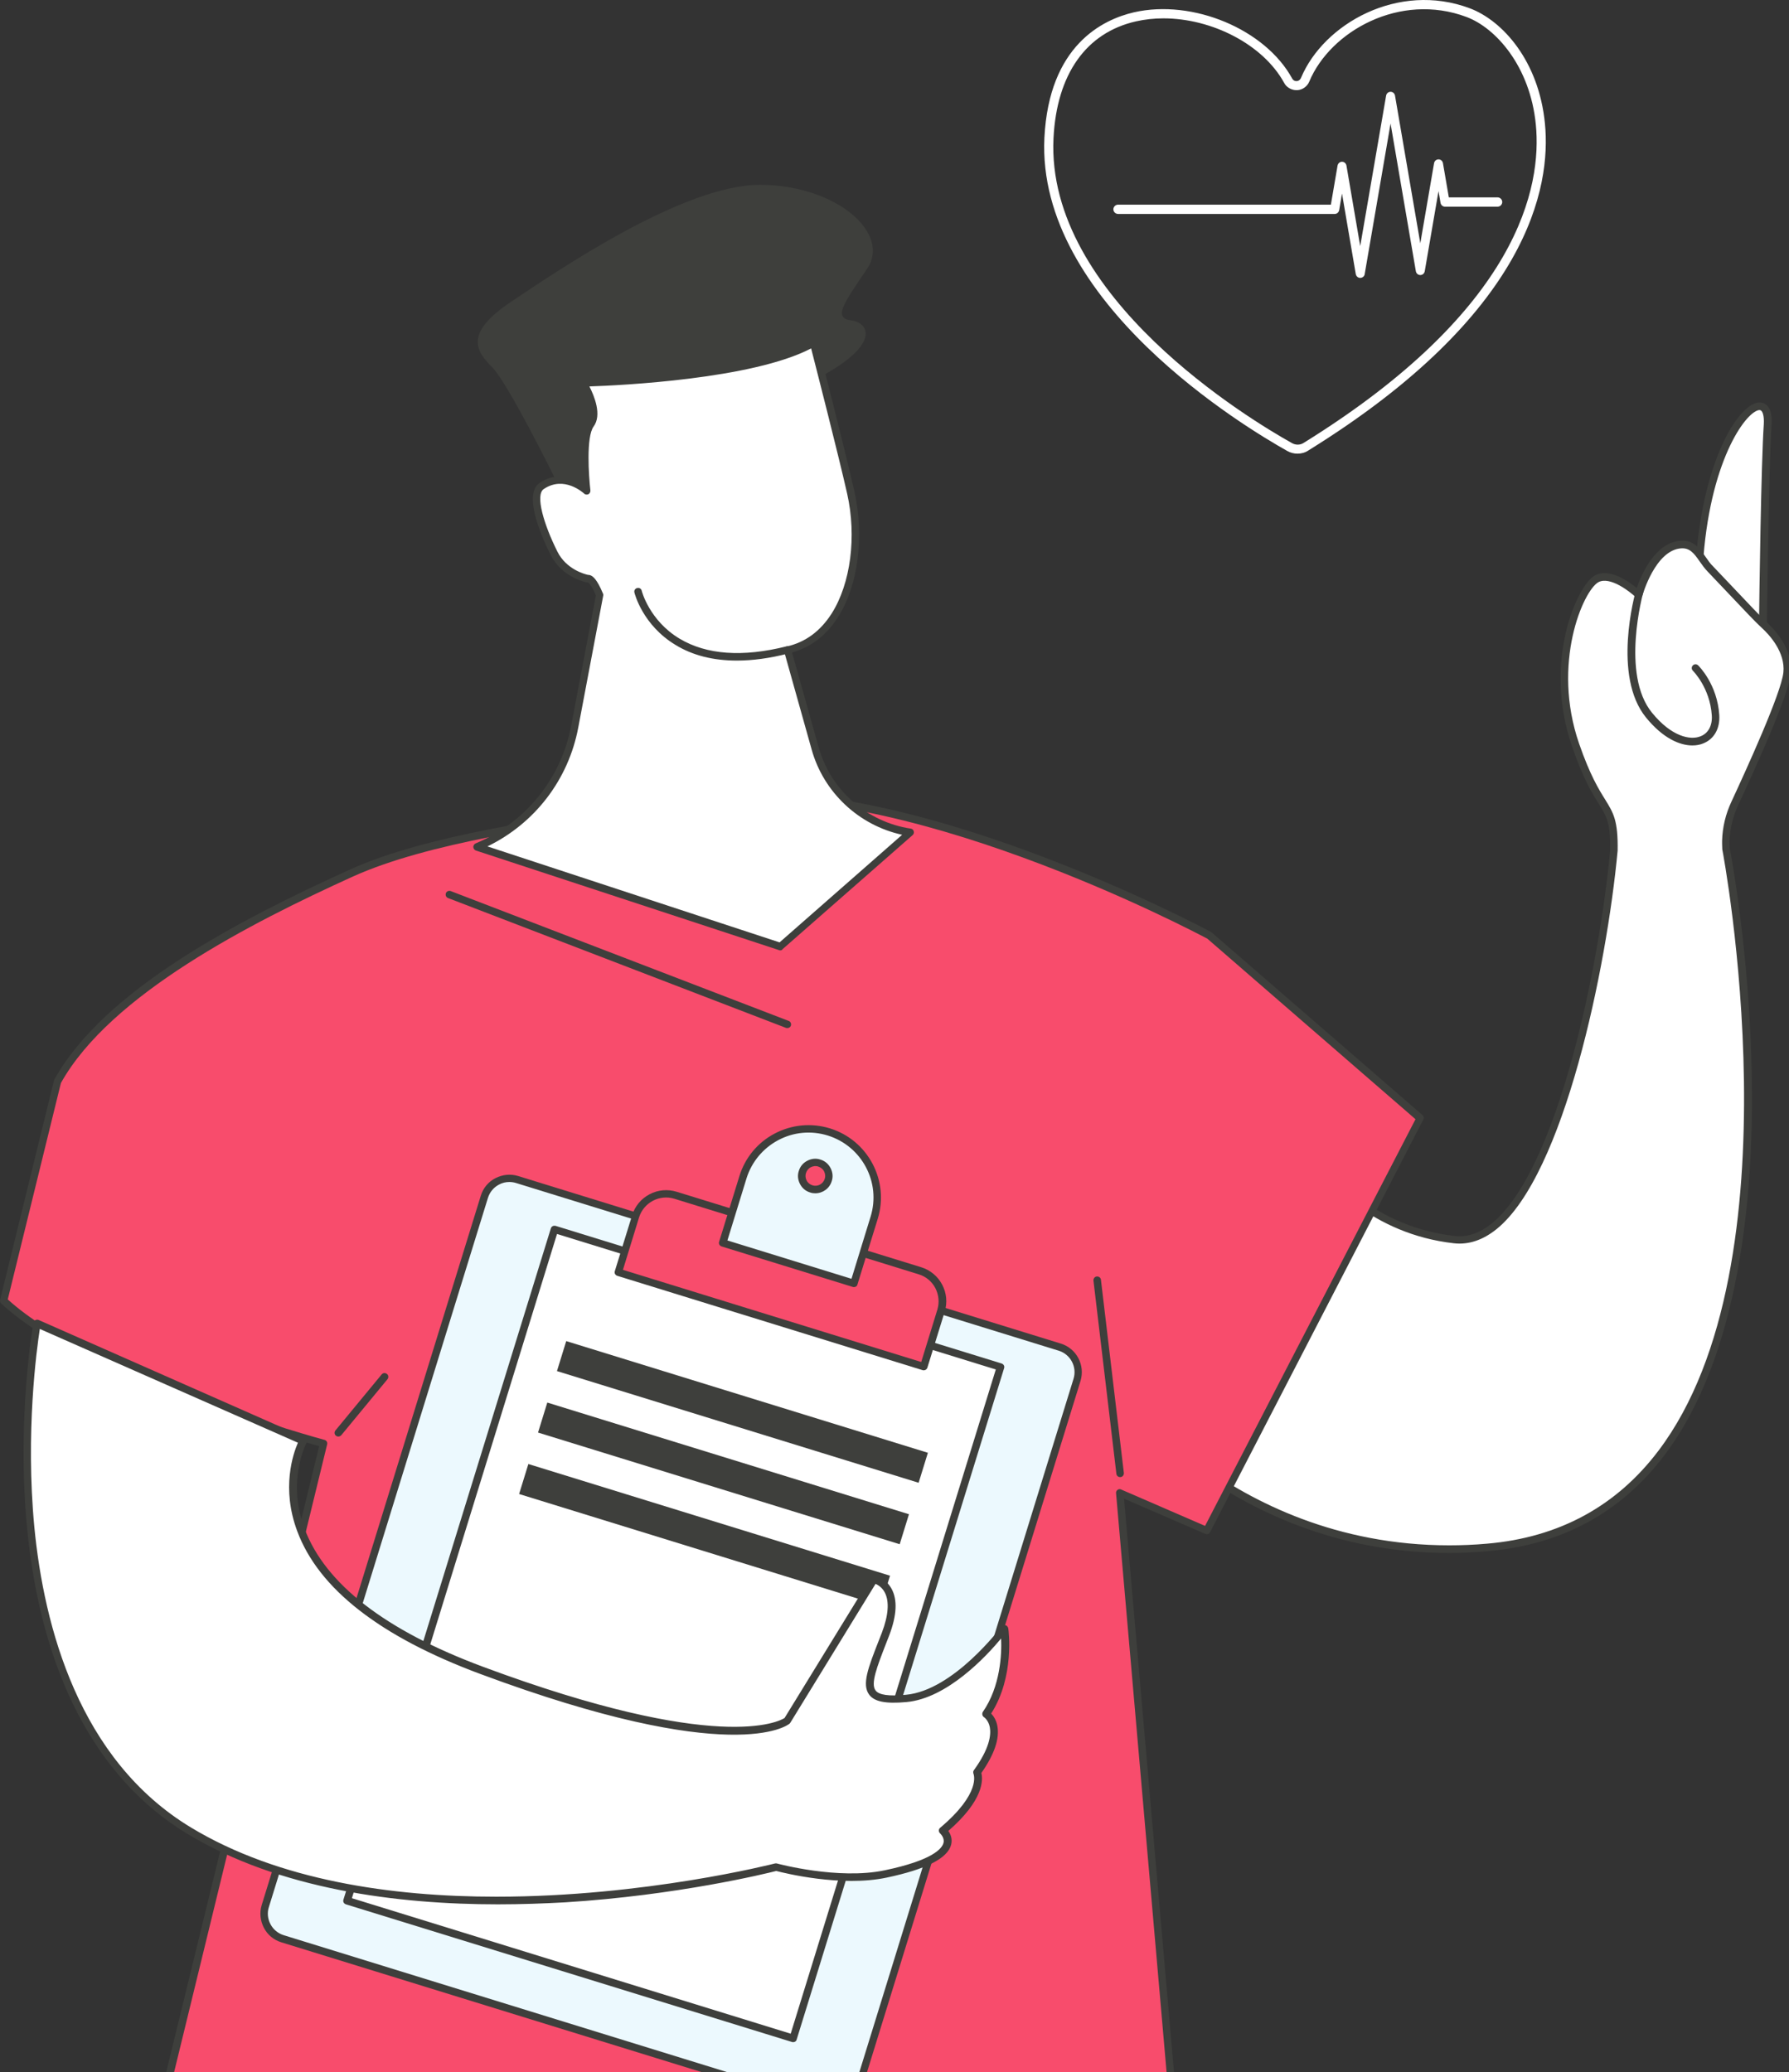 <svg width="385" height="446" viewBox="0 0 385 446" fill="none" xmlns="http://www.w3.org/2000/svg">
<rect x="0" y="0" width="385" height="446" fill="#333333" stroke="none"/>
<g clip-path="url(#clip0_4779_15215)">
<path d="M153.861 633.321L155.72 546.646C155.72 546.646 168.873 577.563 177.522 633.321H275.814C267.128 552.973 238.963 480.059 230.921 460.472C229.527 457.112 226.775 454.539 223.308 453.466C204.115 447.426 137.169 431.556 68.258 475.77C65.006 477.843 62.933 481.345 62.647 485.205C61.396 502.612 58.501 556.69 63.004 633.321H153.861Z" fill="#3E3F3C"/>
<path d="M379.359 136.79C379.359 136.79 379.752 101.012 380.396 91.361C381.111 80.353 366.063 92.862 365.491 126.603L379.359 136.79Z" fill="white"/>
<path d="M379.359 137.612C379.181 137.612 379.038 137.576 378.895 137.469L365.027 127.247C364.812 127.104 364.705 126.853 364.705 126.567C365.098 103.692 372.175 89.717 377.108 87.072C378.43 86.357 379.359 86.643 379.896 86.965C380.932 87.644 381.397 89.109 381.254 91.361C380.61 100.904 380.217 136.397 380.217 136.754C380.217 137.04 380.039 137.326 379.788 137.469C379.61 137.576 379.467 137.612 379.359 137.612ZM366.278 126.21L378.537 135.253C378.609 128.247 379.002 99.761 379.574 91.326C379.681 89.503 379.324 88.609 378.966 88.359C378.645 88.144 378.108 88.359 377.822 88.538C374.391 90.361 366.778 102.37 366.278 126.21Z" fill="#3E3F3C"/>
<path d="M373.355 172.96C376.858 165.49 384.113 149.514 384.614 144.903C385.15 140.185 381.397 136.146 379.717 134.573C378.716 133.644 377.787 132.679 376.858 131.714L368.172 122.564C365.992 120.384 365.17 117.06 361.846 117.238C355.555 117.56 352.66 128.032 352.66 128.032C352.66 128.032 347.12 122.707 343.617 124.637C340.115 126.567 332.966 142.58 339.078 160.379C344.511 176.142 347.513 171.995 347.335 183.147C344.833 209.954 333.145 269.143 312.986 266.855C292.828 264.604 282.999 249.52 282.999 249.52L236.569 294.699C236.569 294.699 264.806 337.768 320.099 333.086C399.375 326.366 371.425 182.718 371.425 182.682C371.389 182.003 371.389 181.467 371.389 181.11C371.496 178.286 372.14 175.534 373.355 172.96Z" fill="white"/>
<path d="M311.878 334.265C287.216 334.265 268.701 324.758 257.121 316.323C243.181 306.172 235.961 295.271 235.89 295.163C235.675 294.842 235.711 294.413 235.997 294.127L282.426 248.913C282.605 248.734 282.819 248.663 283.07 248.698C283.32 248.734 283.534 248.841 283.641 249.056C283.749 249.199 293.506 263.853 313.057 266.033C315.774 266.355 318.454 265.426 321.064 263.317C335.218 251.808 344.189 207.988 346.512 183.04C346.584 177.071 345.797 175.784 344.046 172.996C342.616 170.709 340.686 167.599 338.291 160.594C331.965 142.186 339.507 125.924 343.188 123.886C346.262 122.171 350.372 125.066 352.231 126.567C353.232 123.672 356.234 116.666 361.774 116.381C364.526 116.238 365.813 118.096 367.064 119.883C367.564 120.598 368.065 121.349 368.708 121.956L377.429 131.142C378.323 132.071 379.252 133.036 380.253 133.966C381.968 135.574 385.936 139.827 385.4 144.974C384.899 149.585 378.073 164.704 374.069 173.282C372.926 175.748 372.282 178.393 372.211 181.074C372.211 181.431 372.211 181.932 372.247 182.54C372.533 184.112 376.607 205.629 377 232.293C377.393 257.348 374.427 291.732 358.2 313.213C348.871 325.58 336.075 332.514 320.17 333.872C317.346 334.122 314.559 334.265 311.878 334.265ZM237.605 294.806C239.25 297.129 246.184 306.351 258.121 315.036C269.523 323.328 287.68 332.621 311.878 332.621C314.523 332.621 317.239 332.514 320.027 332.264C335.468 330.941 347.87 324.222 356.913 312.248C387.473 271.824 370.817 183.683 370.638 182.79C370.638 182.754 370.638 182.718 370.638 182.647C370.602 181.932 370.602 181.396 370.602 181.003C370.674 178.072 371.353 175.248 372.604 172.567C375.785 165.705 383.291 149.299 383.791 144.76C384.256 140.364 380.717 136.575 379.145 135.145C378.108 134.18 377.143 133.179 376.25 132.25L367.564 123.1C366.885 122.421 366.313 121.599 365.777 120.848C364.526 119.025 363.633 117.953 361.881 118.025C356.234 118.311 353.482 128.104 353.446 128.211C353.375 128.497 353.16 128.712 352.874 128.783C352.588 128.855 352.302 128.783 352.088 128.604C350.658 127.246 346.441 123.994 343.974 125.316C340.722 127.139 333.859 142.794 339.828 160.058C342.187 166.884 344.082 169.922 345.44 172.103C347.227 174.998 348.228 176.606 348.121 183.111C345.762 208.345 336.612 252.737 322.1 264.532C319.134 266.927 316.06 267.964 312.879 267.606C295.258 265.64 285.286 253.881 282.891 250.7L237.605 294.806Z" fill="#3E3F3C"/>
<path d="M364.204 160.451C361.452 160.451 357.842 158.878 354.232 154.446C346.941 145.511 351.838 127.854 352.052 127.103C352.159 126.675 352.624 126.424 353.053 126.532C353.482 126.639 353.732 127.103 353.625 127.532C353.589 127.711 348.764 145.153 355.519 153.41C359.701 158.557 363.776 159.379 365.956 158.485C367.636 157.842 368.529 156.162 368.386 153.982C367.993 148.013 364.347 144.403 364.312 144.367C363.99 144.045 363.99 143.545 364.312 143.223C364.633 142.902 365.134 142.902 365.455 143.223C365.634 143.402 369.566 147.298 369.995 153.91C370.173 156.805 368.887 159.093 366.528 160.022C365.849 160.308 365.062 160.451 364.204 160.451Z" fill="#3E3F3C"/>
<path d="M259.694 329.405L305.659 240.656L260.302 201.376C260.302 201.376 194.179 165.598 151.61 172.174C130.128 175.498 95.137 179.108 75.621 187.972C54.927 197.373 23.438 212.92 12.393 232.829L0.849 279.973C18.97 296.951 69.688 310.711 69.688 310.711L32.981 461.008C72.834 501.325 212.836 482.453 254.512 476.52L240.965 321.291L259.694 329.405Z" fill="#F84C6C"/>
<path d="M138.028 486.921C84.915 486.921 49.029 478.414 32.374 461.544C32.159 461.329 32.088 461.044 32.159 460.793L68.688 311.283C62.075 309.425 17.326 296.522 0.241 280.545C0.027 280.331 -0.045 280.045 0.027 279.759L11.607 232.615C11.607 232.543 11.643 232.472 11.679 232.4C22.366 213.099 51.281 198.088 75.264 187.186C91.456 179.823 117.869 176.106 139.064 173.104C143.496 172.46 147.714 171.888 151.467 171.317C193.821 164.812 260.016 200.268 260.659 200.625C260.695 200.661 260.767 200.697 260.802 200.733L306.124 240.013C306.41 240.263 306.481 240.657 306.302 240.978L260.409 329.798C260.231 330.191 259.766 330.334 259.373 330.155L241.895 322.578L255.298 476.448C255.334 476.877 255.048 477.27 254.619 477.306C209.584 483.74 170.589 486.921 138.028 486.921ZM33.875 460.758C60.61 487.243 136.562 492.461 253.654 475.841L240.179 321.398C240.143 321.113 240.286 320.827 240.501 320.684C240.715 320.505 241.037 320.469 241.287 320.612L259.337 328.44L304.622 240.907L259.837 202.055C257.228 200.661 192.892 166.634 151.717 172.961C147.928 173.533 143.747 174.14 139.279 174.748C118.191 177.714 91.92 181.432 75.908 188.687C54.033 198.624 23.76 214.029 13.108 233.115L1.671 279.687C19.756 296.2 69.331 309.818 69.832 309.925C70.26 310.032 70.511 310.461 70.403 310.89L33.875 460.758Z" fill="#3E3F3C"/>
<path d="M169.445 221.284C169.338 221.284 169.266 221.284 169.159 221.249L96.423 193.298C95.994 193.155 95.816 192.655 95.959 192.262C96.102 191.833 96.602 191.654 96.995 191.797L169.731 219.747C170.16 219.89 170.338 220.391 170.195 220.784C170.088 221.106 169.766 221.284 169.445 221.284Z" fill="#3E3F3C"/>
<path d="M228.063 289.909L111.293 253.845C108.327 252.916 105.181 254.596 104.252 257.562L57.108 410.218C56.178 413.184 57.858 416.33 60.825 417.259L177.595 453.323C180.562 454.252 183.707 452.572 184.636 449.606L231.78 296.95C232.71 293.984 231.03 290.838 228.063 289.909Z" fill="#ECF9FE"/>
<path d="M179.239 454.431C178.596 454.431 177.988 454.324 177.345 454.145L60.575 418.081C58.93 417.581 57.572 416.473 56.786 414.936C56 413.399 55.821 411.683 56.321 410.039L103.465 257.384C103.966 255.74 105.074 254.382 106.611 253.595C108.148 252.809 109.863 252.63 111.507 253.131L228.277 289.194C231.673 290.231 233.567 293.841 232.531 297.237L185.387 449.892C184.529 452.644 181.991 454.431 179.239 454.431ZM109.613 254.417C108.827 254.417 108.076 254.596 107.361 254.989C106.217 255.597 105.395 256.598 105.002 257.849L57.858 410.504C57.465 411.719 57.608 413.041 58.216 414.185C58.823 415.329 59.824 416.151 61.075 416.544L177.845 452.608C180.383 453.395 183.099 451.965 183.885 449.427L231.029 296.772C231.816 294.234 230.386 291.518 227.848 290.731L111.043 254.632C110.578 254.489 110.078 254.417 109.613 254.417Z" fill="#3E3F3C"/>
<path d="M215.336 294.24L119.335 264.591L74.698 409.121L170.698 438.77L215.336 294.24Z" fill="white"/>
<path d="M170.697 439.562C170.625 439.562 170.554 439.562 170.446 439.527L74.443 409.896C74.014 409.753 73.764 409.324 73.907 408.895L118.549 264.389C118.62 264.175 118.763 263.996 118.942 263.925C119.121 263.818 119.335 263.818 119.549 263.853L215.553 293.484C215.982 293.627 216.232 294.055 216.089 294.484L171.447 438.99C171.376 439.348 171.054 439.562 170.697 439.562ZM75.73 408.574L170.161 437.739L214.302 294.77L119.871 265.605L75.73 408.574Z" fill="#3E3F3C"/>
<path d="M197.968 273.504L145.391 257.277C141.745 256.169 137.885 258.206 136.777 261.816L133.06 273.825L198.79 294.127L202.507 282.117C203.615 278.472 201.578 274.612 197.968 273.504Z" fill="#F84C6C"/>
<path d="M198.79 294.949C198.718 294.949 198.647 294.949 198.539 294.913L132.845 274.612C132.416 274.469 132.166 274.04 132.309 273.611L136.026 261.602C136.634 259.636 137.956 258.027 139.779 257.062C141.602 256.097 143.675 255.919 145.641 256.526L198.218 272.753C200.184 273.361 201.792 274.683 202.757 276.506C203.722 278.329 203.901 280.402 203.293 282.368L199.576 294.377C199.469 294.735 199.147 294.949 198.79 294.949ZM134.06 273.325L198.253 293.162L201.72 281.903C202.185 280.366 202.042 278.722 201.292 277.257C200.541 275.827 199.254 274.755 197.717 274.29L145.14 258.027C141.924 257.027 138.528 258.849 137.527 262.031L134.06 273.325Z" fill="#3E3F3C"/>
<path d="M178.38 243.623C170.589 241.228 162.296 245.589 159.902 253.381L155.541 267.499L183.777 276.22L188.138 262.102C190.568 254.31 186.208 246.053 178.38 243.623ZM174.592 255.918C173.055 255.454 172.197 253.81 172.662 252.273C173.126 250.736 174.77 249.878 176.307 250.343C177.844 250.807 178.702 252.451 178.237 253.988C177.773 255.525 176.129 256.383 174.592 255.918Z" fill="#ECF9FE"/>
<path d="M183.778 277.042C183.706 277.042 183.635 277.042 183.528 277.007L155.291 268.286C154.862 268.143 154.612 267.714 154.755 267.285L159.116 253.167C160.331 249.199 163.047 245.911 166.729 243.981C170.41 242.051 174.628 241.658 178.595 242.873C186.816 245.411 191.427 254.167 188.889 262.352L184.529 276.471C184.457 276.828 184.135 277.042 183.778 277.042ZM156.542 266.999L183.242 275.255L187.352 261.888C189.64 254.525 185.494 246.697 178.131 244.41C174.556 243.302 170.768 243.659 167.479 245.411C164.191 247.162 161.761 250.093 160.653 253.631L156.542 266.999ZM175.45 256.848C175.093 256.848 174.735 256.812 174.342 256.669C173.377 256.383 172.626 255.74 172.162 254.847C171.697 253.953 171.59 252.952 171.912 252.023C172.197 251.058 172.841 250.307 173.734 249.843C174.628 249.378 175.629 249.271 176.558 249.592C177.523 249.878 178.274 250.522 178.738 251.415C179.203 252.309 179.31 253.31 178.989 254.239C178.524 255.812 177.058 256.848 175.45 256.848ZM174.842 255.132C175.95 255.49 177.13 254.846 177.487 253.738C177.666 253.202 177.595 252.63 177.344 252.13C177.094 251.63 176.63 251.272 176.093 251.094C175.557 250.915 174.985 250.986 174.485 251.237C173.985 251.487 173.627 251.951 173.448 252.487C173.27 253.024 173.341 253.596 173.591 254.096C173.842 254.596 174.306 254.954 174.842 255.132Z" fill="#3E3F3C"/>
<path d="M199.685 312.701L121.854 288.663L119.86 295.118L197.692 319.156L199.685 312.701Z" fill="#3E3F3C"/>
<path d="M195.612 325.93L117.78 301.892L115.787 308.347L193.619 332.385L195.612 325.93Z" fill="#3E3F3C"/>
<path d="M191.538 339.159L113.706 315.121L111.713 321.576L189.544 345.613L191.538 339.159Z" fill="#3E3F3C"/>
<path d="M7.962 284.87L65.257 310.176C65.257 310.176 49.351 339.377 103.715 359.571C158.115 379.802 169.445 370.401 169.445 370.401L188.139 339.985C188.139 339.985 194.644 341.236 190.605 351.744C186.566 362.216 184.278 366.577 195.037 365.612C205.759 364.647 216.16 350.6 216.16 350.6C216.16 350.6 217.626 361.144 212.229 368.972C212.229 368.972 217.161 371.974 210.263 381.517C210.263 381.517 212.55 385.914 202.9 394.063C202.9 394.063 209.298 399.46 190.605 403.391C180.275 405.572 167.015 401.926 167.015 401.926C167.015 401.926 87.81 422.621 40.666 394.063C-6.478 365.505 7.962 284.87 7.962 284.87Z" fill="white"/>
<path d="M107.147 409.896C85.63 409.896 60.074 406.715 40.237 394.67C20.722 382.839 8.82 360.071 5.817 328.797C3.565 305.242 7.14 284.941 7.175 284.726C7.211 284.476 7.39 284.262 7.604 284.155C7.819 284.047 8.069 284.012 8.319 284.119L65.614 309.424C65.829 309.532 65.972 309.675 66.043 309.889C66.115 310.103 66.079 310.354 65.972 310.532C65.936 310.604 61.647 318.717 65.543 329.047C70.01 340.949 82.949 350.957 104.001 358.784C154.505 377.549 167.658 370.544 168.838 369.793L187.424 339.519C187.602 339.233 187.924 339.09 188.282 339.162C188.389 339.198 190.569 339.627 191.856 341.95C193.178 344.345 193 347.704 191.355 352.029L190.712 353.673C188.746 358.749 187.317 362.394 188.425 363.86C189.139 364.825 191.284 365.147 194.965 364.789C205.223 363.86 215.41 350.242 215.517 350.099C215.696 349.849 216.053 349.706 216.375 349.813C216.697 349.885 216.911 350.171 216.983 350.492C217.054 350.921 218.377 360.929 213.301 368.828C213.766 369.328 214.373 370.15 214.624 371.437C215.16 374.189 214.016 377.585 211.192 381.624C211.55 383.053 211.764 387.414 204.08 394.098C204.544 394.741 205.009 395.778 204.687 397.064C203.937 399.995 199.29 402.354 190.819 404.141C181.026 406.214 168.838 403.176 167.051 402.712C164.835 403.284 145.677 407.966 121.622 409.467C117.047 409.717 112.186 409.896 107.147 409.896ZM8.569 286.049C7.89 290.409 5.46 308.352 7.39 328.689C9.463 350.135 16.969 378.729 41.023 393.311C60.038 404.82 84.486 408.252 106.789 408.252C138.814 408.252 166.3 401.211 166.765 401.103C166.908 401.068 167.051 401.068 167.194 401.103C167.337 401.139 180.383 404.678 190.39 402.569C200.648 400.424 202.721 397.922 203.043 396.671C203.329 395.527 202.328 394.67 202.328 394.634C202.15 394.491 202.042 394.241 202.042 394.026C202.042 393.776 202.15 393.562 202.328 393.419C211.228 385.913 209.512 381.91 209.512 381.838C209.405 381.588 209.405 381.231 209.584 381.016C212.979 376.334 213.301 373.439 213.015 371.795C212.729 370.258 211.8 369.65 211.764 369.614C211.586 369.507 211.443 369.293 211.407 369.078C211.371 368.864 211.407 368.649 211.514 368.471C215.303 363.002 215.589 356.032 215.446 352.673C212.3 356.461 203.865 365.575 195.037 366.362C190.605 366.755 188.21 366.29 187.066 364.789C185.422 362.609 186.816 358.999 189.139 353.066L189.783 351.422C191.212 347.669 191.427 344.666 190.39 342.736C189.818 341.664 188.961 341.163 188.425 340.913L170.089 370.794C170.053 370.865 169.982 370.937 169.91 371.008C169.445 371.401 157.579 380.48 103.394 360.321C81.841 352.315 68.581 341.986 63.97 329.583C60.503 320.326 63.076 312.927 64.113 310.532L8.569 286.049Z" fill="#3E3F3C"/>
<path d="M241.037 317.931C240.644 317.931 240.287 317.645 240.251 317.217L235.318 275.648C235.283 275.219 235.569 274.79 236.033 274.755C236.462 274.719 236.891 275.005 236.927 275.47L241.859 317.038C241.895 317.467 241.609 317.896 241.144 317.931C241.073 317.931 241.073 317.931 241.037 317.931Z" fill="#3E3F3C"/>
<path d="M72.798 309.21C72.62 309.21 72.441 309.139 72.298 309.031C71.94 308.745 71.905 308.245 72.191 307.888L82.127 295.843C82.413 295.485 82.913 295.449 83.271 295.735C83.628 296.021 83.664 296.522 83.378 296.879L73.442 308.924C73.263 309.103 73.048 309.21 72.798 309.21Z" fill="#3E3F3C"/>
<path d="M119.37 102.834C119.37 102.834 109.433 82.676 105.966 79.102C102.464 75.563 99.747 71.81 110.041 64.912C120.335 58.049 147.213 39.678 163.69 39.785C180.167 39.892 191.712 50.293 186.637 57.799C181.561 65.305 179.238 68.45 183.134 68.951C187.03 69.451 189.21 73.812 178.13 80.21C167.086 86.643 128.448 114.486 119.37 102.834Z" fill="#3E3F3C"/>
<path d="M175.414 161.059L169.481 139.899C182.313 137.076 186.137 119.633 183.099 106.051C180.883 96.186 175.057 73.74 175.057 73.74C161.653 81.603 125.447 82.426 125.447 82.426C125.447 82.426 129.199 88.43 127.055 91.397C124.91 94.364 126.233 105.694 126.233 105.694C126.233 105.694 121.551 101.298 116.547 104.657C113.723 106.552 116.94 114.665 119.263 119.204C121.586 123.744 126.555 124.637 126.555 124.637C126.555 124.637 127.377 124.137 129.057 128.14L123.695 156.484C121.479 168.1 113.58 177.822 102.679 182.361L167.944 203.806L195.93 179.251C186.101 177.715 178.095 170.602 175.414 161.059Z" fill="white"/>
<path d="M167.944 204.557C167.872 204.557 167.765 204.557 167.694 204.521L102.428 183.076C102.107 182.968 101.892 182.683 101.856 182.325C101.856 182.003 102.035 181.682 102.357 181.539C113.044 177.107 120.728 167.671 122.909 156.269L128.234 128.176C127.341 126.067 126.769 125.531 126.59 125.388C126.519 125.388 126.483 125.388 126.411 125.388C126.197 125.352 121.014 124.351 118.548 119.526C117.011 116.524 112.329 106.516 116.118 103.942C119.799 101.476 123.338 102.799 125.303 103.942C125.017 100.511 124.624 93.327 126.447 90.861C127.948 88.788 125.768 84.356 124.803 82.819C124.66 82.568 124.624 82.247 124.767 81.996C124.91 81.746 125.16 81.568 125.446 81.568C125.804 81.568 161.618 80.638 174.663 72.99C174.878 72.847 175.164 72.847 175.378 72.954C175.629 73.061 175.771 73.24 175.843 73.49C175.914 73.704 181.669 96.079 183.885 105.837C186.03 115.487 184.671 126.067 180.346 132.822C177.845 136.754 174.52 139.327 170.446 140.435L176.165 160.808C178.738 170.03 186.53 176.928 196.002 178.358C196.323 178.393 196.573 178.644 196.645 178.93C196.716 179.216 196.645 179.573 196.395 179.752L168.409 204.307C168.337 204.485 168.123 204.557 167.944 204.557ZM104.895 182.182L167.765 202.841L194.143 179.68C184.814 177.643 177.237 170.566 174.663 161.309L168.73 140.149C168.659 139.935 168.695 139.72 168.802 139.506C168.909 139.327 169.088 139.184 169.302 139.148C173.305 138.255 176.558 135.86 178.988 132.036C183.063 125.602 184.385 115.487 182.312 106.266C180.382 97.723 175.7 79.459 174.556 74.991C161.939 81.603 133.417 82.962 126.84 83.176C127.877 85.213 129.592 89.324 127.734 91.826C126.125 94.042 126.697 102.477 127.055 105.551C127.09 105.872 126.912 106.23 126.626 106.373C126.34 106.516 125.947 106.48 125.697 106.23C125.518 106.087 121.407 102.298 117.011 105.265C115.117 106.551 117.083 113.021 119.978 118.775C121.872 122.528 125.768 123.565 126.554 123.744C126.697 123.744 126.84 123.744 127.019 123.815C127.555 123.994 128.449 124.601 129.771 127.782C129.843 127.925 129.843 128.104 129.807 128.247L124.446 156.591C122.337 167.814 115.081 177.25 104.895 182.182Z" fill="#3E3F3C"/>
<path d="M158.58 142.187C153.504 142.187 149.072 141.079 145.391 138.827C138.314 134.573 136.598 127.818 136.527 127.532C136.419 127.103 136.67 126.674 137.134 126.567C137.563 126.46 137.992 126.71 138.099 127.139C138.099 127.211 139.743 133.573 146.248 137.469C152.039 140.936 159.795 141.507 169.302 139.113C169.731 139.005 170.16 139.256 170.267 139.685C170.375 140.114 170.124 140.542 169.695 140.65C165.692 141.686 161.975 142.187 158.58 142.187Z" fill="#3E3F3C"/>
<path d="M279.227 97.648C278.487 97.648 277.747 97.473 277.05 97.082C268.038 92.031 223.019 65.037 224.76 29.64C225.762 9.786 237.256 4.213 244.048 2.646C256.718 -0.228 272.305 6.303 278.095 16.927C278.269 17.275 278.661 17.492 279.053 17.449C279.445 17.449 279.793 17.188 279.967 16.796C284.844 5.084 300.953 -3.972 316.279 1.775C323.376 4.431 331.169 13.139 332.475 26.592C333.825 40.263 328.992 67.562 281.578 96.951C280.882 97.43 280.055 97.648 279.227 97.648ZM250.361 3.952C248.358 3.952 246.355 4.17 244.44 4.605C233.729 7.043 227.416 15.969 226.719 29.727C225.021 63.949 269.17 90.42 278.052 95.384C278.835 95.819 279.793 95.819 280.533 95.34C327.033 66.517 331.822 40.046 330.516 26.81C329.297 14.271 321.895 5.998 315.582 3.647C301.301 -1.708 286.281 6.695 281.753 17.58C281.317 18.625 280.272 19.365 279.14 19.408C278.008 19.452 276.876 18.842 276.354 17.841C271.826 9.568 260.81 3.952 250.361 3.952Z" fill="white"/>
<path d="M292.724 59.812C292.245 59.812 291.853 59.464 291.766 58.985L288.805 41.657L288.196 45.227C288.109 45.706 287.717 46.054 287.238 46.054H240.608C240.085 46.054 239.606 45.619 239.606 45.053C239.606 44.53 240.042 44.051 240.608 44.051H286.411L287.848 35.648C287.935 35.169 288.326 34.821 288.805 34.821C289.284 34.821 289.676 35.169 289.763 35.648L292.724 52.977L298.297 20.584C298.384 20.105 298.776 19.757 299.255 19.757C299.734 19.757 300.125 20.105 300.213 20.584L305.655 52.367L308.616 35.126C308.703 34.647 309.094 34.299 309.573 34.299C310.052 34.299 310.444 34.647 310.531 35.126L311.794 42.484H322.287C322.809 42.484 323.288 42.919 323.288 43.485C323.288 44.008 322.853 44.487 322.287 44.487H310.967C310.488 44.487 310.096 44.138 310.009 43.66L309.573 41.134L306.613 58.376C306.526 58.855 306.134 59.203 305.655 59.203C305.176 59.203 304.784 58.855 304.697 58.376L299.255 26.592L293.682 59.029C293.638 59.464 293.203 59.812 292.724 59.812Z" fill="white"/>
</g>
<defs>
<clipPath id="clip0_4779_15215">
<rect width="385" height="446" fill="white"/>
</clipPath>
</defs>
</svg>
